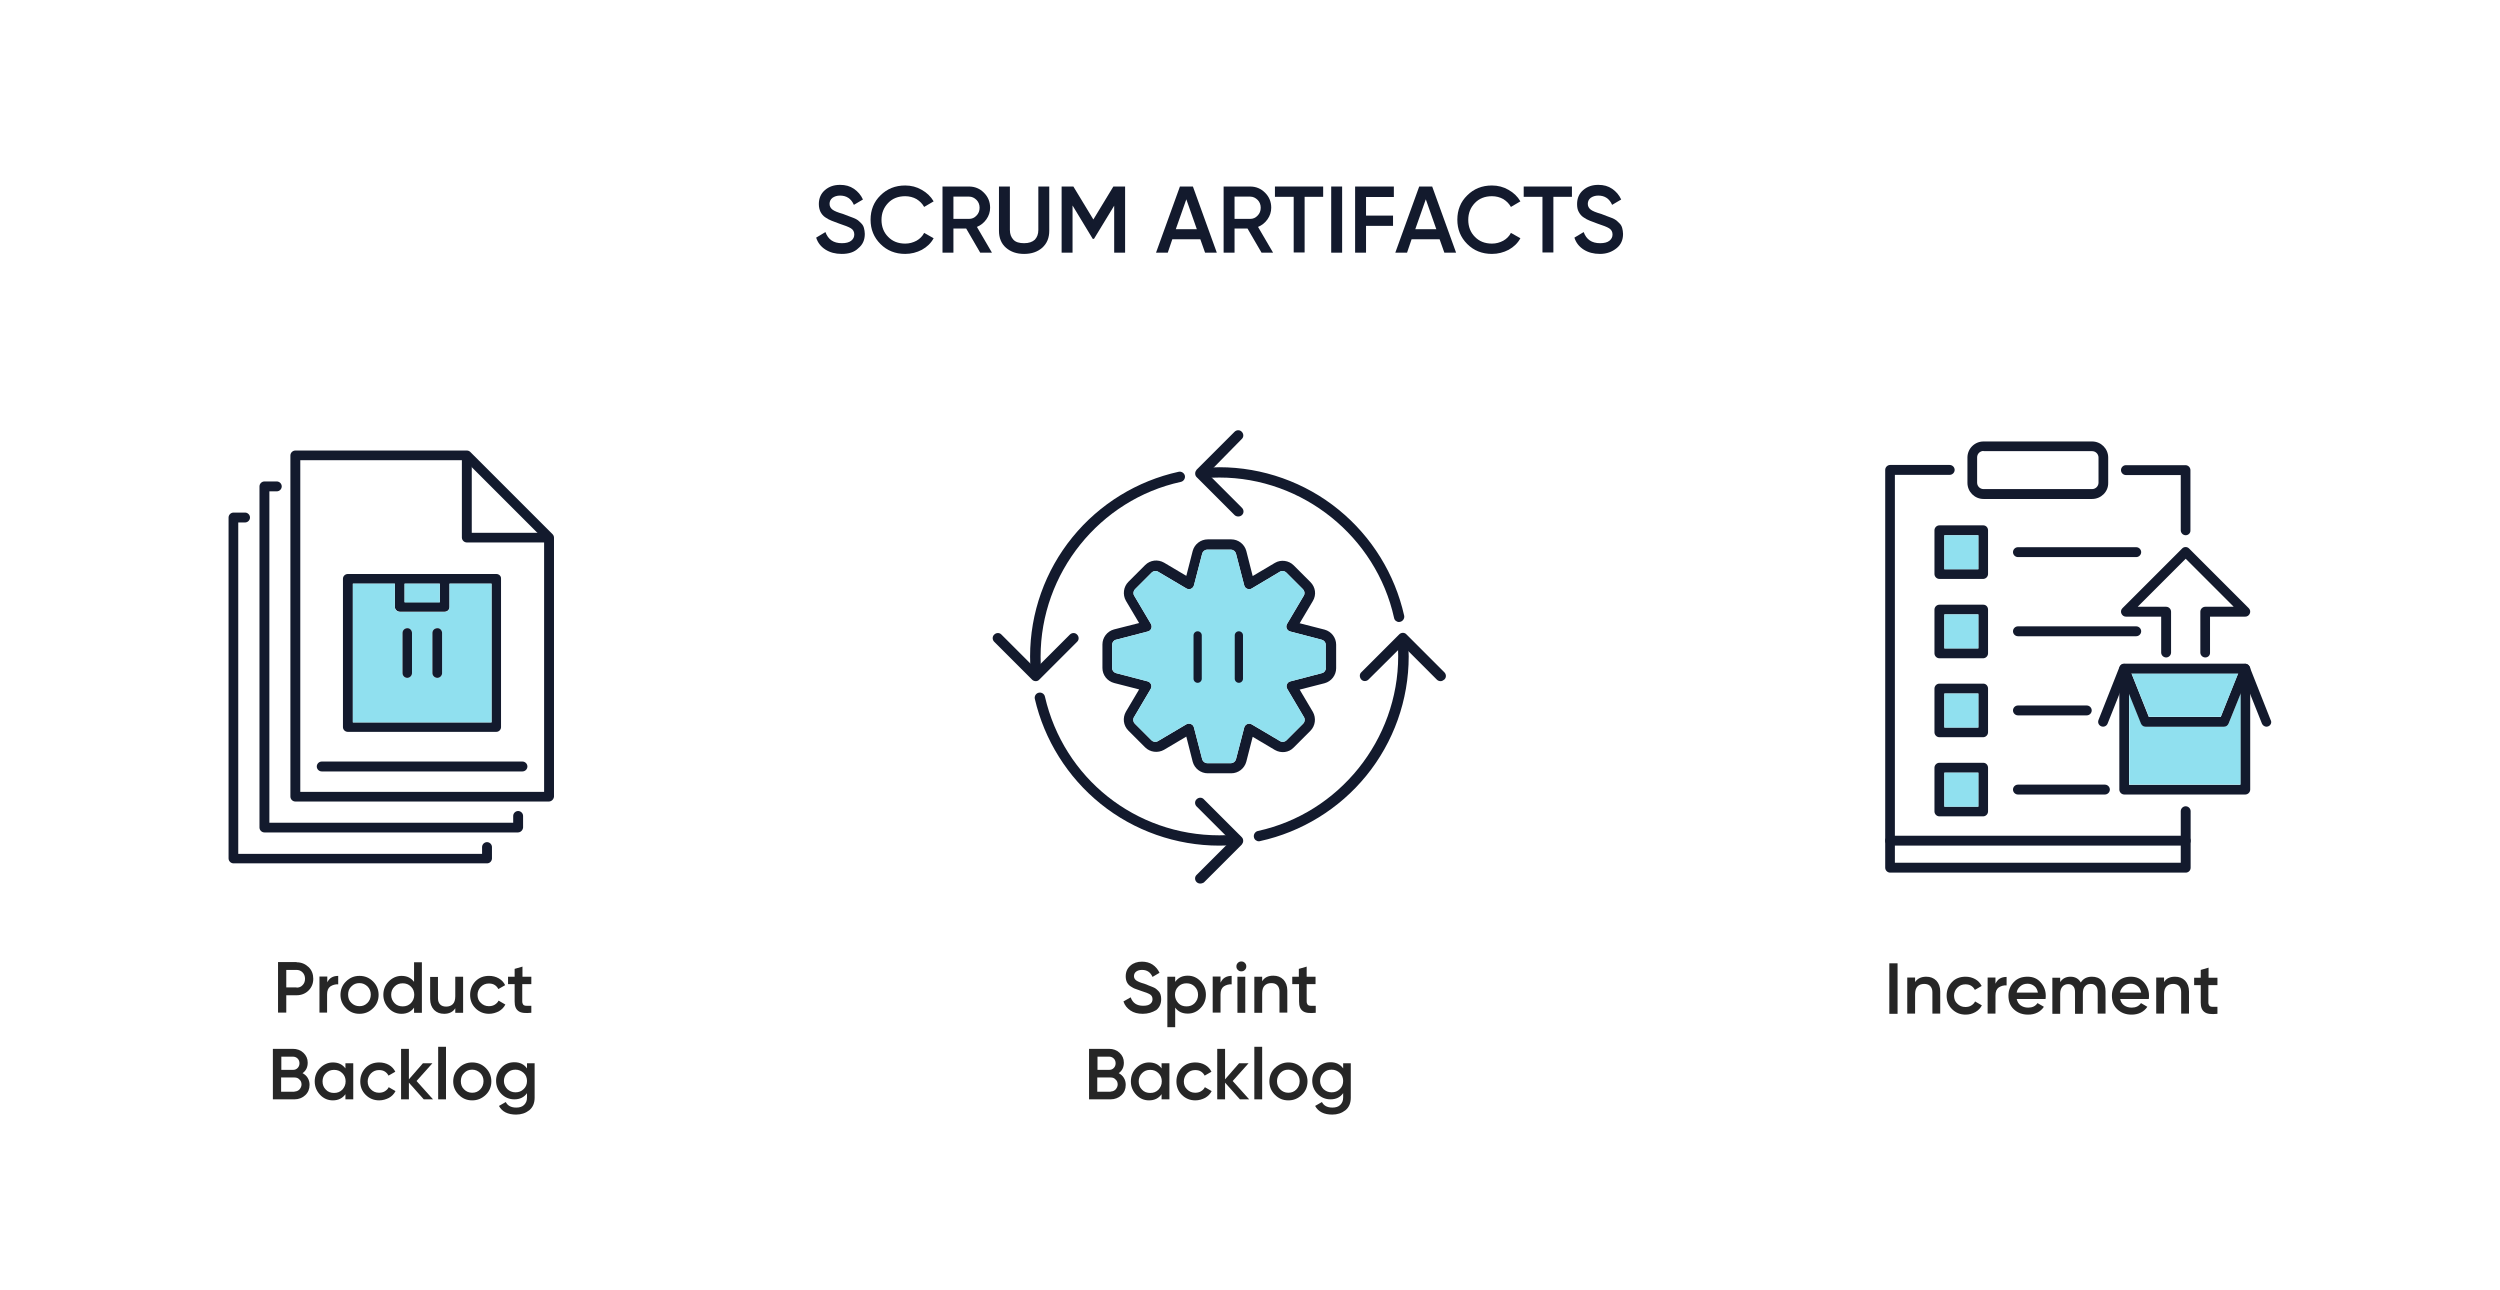<svg xmlns="http://www.w3.org/2000/svg" xmlns:xlink="http://www.w3.org/1999/xlink" version="1.1" id="Layer_1" x="0px" y="0px" viewBox="0 0 1213 626" style="enable-background:new 0 0 1213 626;" xml:space="preserve"> <style type="text/css"> .st0{fill:#131A2D;} .st1{fill:#90E0EF;} .st2{fill:#262626;} </style> <g> <g> <g> <g> <g> <g> <path class="st0" d="M266.3,388.9h-123c-1.3,0-2.4-1.1-2.4-2.4V221c0-1.3,1.1-2.4,2.4-2.4h83.2c0.6,0,1.2,0.2,1.7,0.7 l39.9,39.9c0.4,0.4,0.7,1,0.7,1.7v125.6C268.7,387.8,267.6,388.9,266.3,388.9z M145.7,384.2H264V261.8l-38.5-38.5h-79.8V384.2 z"></path> <path class="st0" d="M265.4,263.2h-38.9c-1.3,0-2.4-1.1-2.4-2.4v-38.9c0-1.3,1.1-2.4,2.4-2.4c1.3,0,2.4,1.1,2.4,2.4v36.6h36.6 c1.3,0,2.4,1.1,2.4,2.4C267.7,262.2,266.7,263.2,265.4,263.2z"></path> </g> </g> <g> <g> <path class="st0" d="M251.3,403.9h-123c-1.3,0-2.4-1.1-2.4-2.4V236c0-1.3,1.1-2.4,2.4-2.4h6c1.3,0,2.4,1.1,2.4,2.4 c0,1.3-1.1,2.4-2.4,2.4h-3.6v160.8H249v-3.3c0-1.3,1.1-2.4,2.4-2.4c1.3,0,2.4,1.1,2.4,2.4v5.6 C253.7,402.8,252.6,403.9,251.3,403.9z"></path> </g> </g> <g> <g> <path class="st0" d="M236.3,418.9h-123c-1.3,0-2.4-1.1-2.4-2.4V251.1c0-1.3,1.1-2.4,2.4-2.4h5.6c1.3,0,2.4,1.1,2.4,2.4 c0,1.3-1.1,2.4-2.4,2.4h-3.3v160.8h118.3v-3.3c0-1.3,1.1-2.4,2.4-2.4c1.3,0,2.4,1.1,2.4,2.4v5.6 C238.6,417.9,237.6,418.9,236.3,418.9z"></path> </g> </g> </g> <path class="st0" d="M253.5,374.3h-97.4c-1.3,0-2.4-1.1-2.4-2.4s1.1-2.4,2.4-2.4h97.4c1.3,0,2.4,1.1,2.4,2.4 S254.8,374.3,253.5,374.3z"></path> </g> <g> <path class="st0" d="M218.1,280.8v13.7c0,1.3-1.1,2.3-2.3,2.3h-21.8c-1.3,0-2.4-1.1-2.4-2.3v-13.7c0-1.3,1.1-2.3,2.4-2.3 c1.3,0,2.3,1,2.3,2.3v11.4h17.1v-11.4c0-1.3,1.1-2.3,2.3-2.3C217,278.5,218.1,279.5,218.1,280.8z"></path> <path class="st0" d="M240.8,278.5h-72c-1.3,0-2.4,1-2.4,2.3v72c0,1.3,1.1,2.3,2.4,2.3h72c1.3,0,2.3-1.1,2.3-2.3v-72 C243.2,279.5,242.1,278.5,240.8,278.5z M238.5,350.5h-67.3v-67.3h67.3V350.5z"></path> <rect x="196.3" y="283.2" class="st1" width="17.1" height="9.1"></rect> <path class="st1" d="M218.1,283.2v11.4c0,1.3-1.1,2.3-2.3,2.3h-21.8c-1.3,0-2.4-1.1-2.4-2.3v-11.4h-20.4v67.3h67.3v-67.3H218.1z M199.9,326.6c0,1.3-1.1,2.3-2.3,2.3c-1.3,0-2.3-1.1-2.3-2.3v-19.5c0-1.3,1.1-2.3,2.3-2.3c1.3,0,2.3,1.1,2.3,2.3V326.6z M214.5,326.6c0,1.3-1.1,2.3-2.3,2.3c-1.3,0-2.4-1.1-2.4-2.3v-19.5c0-1.3,1.1-2.3,2.4-2.3c1.3,0,2.3,1.1,2.3,2.3V326.6z"></path> </g> <g> <path class="st0" d="M199.9,307.1v19.5c0,1.3-1.1,2.3-2.3,2.3c-1.3,0-2.3-1.1-2.3-2.3v-19.5c0-1.3,1.1-2.3,2.3-2.3 C198.8,304.7,199.9,305.8,199.9,307.1z"></path> <path class="st0" d="M214.5,307.1v19.5c0,1.3-1.1,2.3-2.3,2.3c-1.3,0-2.4-1.1-2.4-2.3v-19.5c0-1.3,1.1-2.3,2.4-2.3 C213.4,304.7,214.5,305.8,214.5,307.1z"></path> </g> </g> <g> <g> <path class="st0" d="M502.7,329.6c-1.3,0-2.4-1-2.5-2.3c-0.3-2.9-0.4-5.9-0.4-8.8c0-21.1,7.3-41.6,20.6-57.9 c13.1-16.1,31.4-27.3,51.5-31.7c1.3-0.3,2.7,0.6,3,1.9c0.3,1.3-0.6,2.7-1.9,3c-39.5,8.6-68.1,44.3-68.1,84.8 c0,2.8,0.1,5.6,0.4,8.3c0.1,1.4-0.9,2.6-2.3,2.7C502.9,329.6,502.8,329.6,502.7,329.6z"></path> <path class="st0" d="M591.6,410.3c-20.9,0-41.4-7.2-57.6-20.3c-16-12.9-27.3-31-31.9-50.9c-0.3-1.3,0.5-2.7,1.9-3 c1.3-0.3,2.7,0.5,3,1.9c9.1,39.6,43.9,67.3,84.6,67.3c2.7,0,5.4-0.1,8-0.4c1.4-0.1,2.6,0.9,2.7,2.3c0.1,1.4-0.9,2.6-2.3,2.7 C597.3,410.2,594.4,410.3,591.6,410.3z"></path> <path class="st0" d="M610.8,408.2c-1.1,0-2.2-0.8-2.4-2c-0.3-1.3,0.6-2.7,1.9-3c39.5-8.6,68.1-44.3,68.1-84.8 c0-2.6-0.1-5.2-0.3-7.7c-0.1-1.4,0.9-2.6,2.3-2.7c1.4-0.1,2.6,0.9,2.7,2.3c0.2,2.7,0.4,5.5,0.4,8.2c0,21.1-7.3,41.6-20.6,57.9 c-13.1,16.1-31.4,27.3-51.5,31.7C611.1,408.2,610.9,408.2,610.8,408.2z"></path> <path class="st0" d="M678.8,301.8c-1.1,0-2.2-0.8-2.4-2c-8.7-39.4-44.3-68.1-84.8-68.1c-2.6,0-5.3,0.1-7.9,0.4 c-1.4,0.1-2.6-0.9-2.7-2.3c-0.1-1.4,0.9-2.6,2.3-2.7c2.8-0.2,5.6-0.4,8.3-0.4c21,0,41.6,7.3,57.9,20.6 c16.1,13.1,27.3,31.3,31.8,51.4c0.3,1.3-0.6,2.7-1.9,3C679.2,301.7,679,301.8,678.8,301.8z"></path> <g> <path class="st0" d="M600.8,250.6c-0.6,0-1.3-0.2-1.8-0.7l-18.4-18.4c-0.5-0.5-0.7-1.1-0.7-1.8s0.3-1.3,0.7-1.8l18.4-18.4 c1-1,2.6-1,3.5,0c1,1,1,2.6,0,3.5L586,229.8l16.6,16.6c1,1,1,2.6,0,3.5C602.1,250.4,601.4,250.6,600.8,250.6z"></path> <path class="st0" d="M582.4,428.7c-0.6,0-1.3-0.2-1.8-0.7c-1-1-1-2.6,0-3.5l16.6-16.6l-16.6-16.6c-1-1-1-2.6,0-3.5 c1-1,2.6-1,3.5,0l18.4,18.4c0.5,0.5,0.7,1.1,0.7,1.8s-0.3,1.3-0.7,1.8l-18.4,18.4C583.7,428.4,583.1,428.7,582.4,428.7z"></path> </g> <g> <path class="st0" d="M502.6,330.5c-0.6,0-1.3-0.2-1.8-0.7l-18.4-18.4c-1-1-1-2.6,0-3.5c1-1,2.6-1,3.5,0l16.6,16.6l16.6-16.6 c1-1,2.6-1,3.5,0c1,1,1,2.6,0,3.5l-18.4,18.4C503.9,330.2,503.2,330.5,502.6,330.5z"></path> <path class="st0" d="M699,330.5c-0.6,0-1.3-0.2-1.8-0.7l-16.6-16.6L664,329.7c-1,1-2.6,1-3.5,0s-1-2.6,0-3.5l18.4-18.4 c1-1,2.6-1,3.5,0l18.4,18.4c1,1,1,2.6,0,3.5C700.2,330.2,699.6,330.5,699,330.5z"></path> </g> </g> <path class="st0" d="M642.7,305.5C642.7,305.5,642.7,305.5,642.7,305.5l-12.1-3.1l6.4-10.8c1.8-3,1.3-6.7-1.2-9.2l-8.1-8.1 c-2.4-2.4-6.2-2.9-9.1-1.2l-10.8,6.4l-3.1-12.2c-0.9-3.3-3.9-5.6-7.3-5.6h-11.4c-3.4,0-6.4,2.3-7.3,5.6l-3.1,12.1l-10.8-6.4 c-3-1.7-6.7-1.3-9.2,1.2l-8.1,8.1c-2.4,2.4-2.9,6.2-1.2,9.2l6.4,10.8l-12.2,3.1c-3.3,0.9-5.6,3.9-5.6,7.3v11.4 c0,3.4,2.3,6.4,5.7,7.3l12.1,3.1l-6.4,10.8c-1.7,3-1.3,6.7,1.2,9.2l8.1,8.1c2.4,2.4,6.2,2.9,9.2,1.2l10.8-6.4l3.1,12.2 c0.9,3.3,3.9,5.6,7.3,5.6h11.4c3.4,0,6.4-2.3,7.3-5.6l3.1-12.1l10.8,6.4c3,1.7,6.7,1.3,9.1-1.2l8.1-8.1c2.4-2.4,2.9-6.2,1.2-9.2 l-6.4-10.8l12.1-3.1c3.3-0.9,5.6-3.9,5.6-7.3v-11.4C648.3,309.4,646,306.4,642.7,305.5z M643.3,324.2c0,1.1-0.8,2.2-1.9,2.4 l-15.3,4c-0.8,0.2-1.4,0.7-1.7,1.5c-0.3,0.7-0.2,1.5,0.2,2.2l8.1,13.7c0.6,1,0.4,2.3-0.4,3.1l-8.1,8.1c-0.8,0.8-2.1,1-3.1,0.4 l-13.7-8.1c-0.7-0.4-1.5-0.5-2.2-0.2c-0.7,0.3-1.3,0.9-1.5,1.7l-4,15.4c-0.3,1.1-1.3,1.9-2.5,1.9h-11.4c-1.2,0-2.2-0.8-2.5-1.9 l-4-15.4c-0.2-0.8-0.7-1.4-1.5-1.7c-0.3-0.1-0.6-0.2-1-0.2c-0.4,0-0.9,0.1-1.3,0.4l-13.7,8.1c-1,0.6-2.3,0.4-3.1-0.4l-8.1-8.1 c-0.8-0.8-1-2.1-0.4-3.1l8.1-13.7c0.4-0.7,0.5-1.5,0.2-2.2c-0.3-0.7-0.9-1.3-1.7-1.5l-15.3-4c-1.1-0.3-1.9-1.3-1.9-2.4v-11.4 c0-1.1,0.8-2.2,1.9-2.4l15.4-4c0.8-0.2,1.4-0.7,1.7-1.5c0.3-0.7,0.2-1.5-0.2-2.2l-8.1-13.7c-0.6-1-0.4-2.3,0.4-3.1l8.1-8.1 c0.8-0.8,2.1-1,3.1-0.4l13.7,8.1c0.7,0.4,1.5,0.5,2.2,0.2c0.7-0.3,1.3-0.9,1.5-1.7l4-15.4c0.3-1.1,1.3-1.9,2.5-1.9h11.4 c1.2,0,2.2,0.8,2.5,1.9l4,15.4c0.2,0.8,0.7,1.4,1.5,1.7c0.7,0.3,1.6,0.2,2.2-0.2l13.6-8.1c1-0.6,2.3-0.4,3.1,0.4l8.1,8.1 c0.8,0.8,1,2.1,0.4,3.1l-8.1,13.7c-0.4,0.7-0.5,1.5-0.2,2.2c0.3,0.7,0.9,1.3,1.7,1.5l15.3,4c1.1,0.3,1.9,1.3,1.9,2.4V324.2z"></path> <path class="st1" d="M643.3,312.8v11.4c0,1.1-0.8,2.2-1.9,2.4l-15.3,4c-0.8,0.2-1.4,0.7-1.7,1.5c-0.3,0.7-0.2,1.5,0.2,2.2 l8.1,13.7c0.6,1,0.4,2.3-0.4,3.1l-8.1,8.1c-0.8,0.8-2.1,1-3.1,0.4l-13.7-8.1c-0.7-0.4-1.5-0.5-2.2-0.2c-0.7,0.3-1.3,0.9-1.5,1.7 l-4,15.4c-0.3,1.1-1.3,1.9-2.5,1.9h-11.4c-1.2,0-2.2-0.8-2.5-1.9l-4-15.4c-0.2-0.8-0.7-1.4-1.5-1.7c-0.3-0.1-0.6-0.2-1-0.2 c-0.4,0-0.9,0.1-1.3,0.4l-13.7,8.1c-1,0.6-2.3,0.4-3.1-0.4l-8.1-8.1c-0.8-0.8-1-2.1-0.4-3.1l8.1-13.7c0.4-0.7,0.5-1.5,0.2-2.2 c-0.3-0.7-0.9-1.3-1.7-1.5l-15.3-4c-1.1-0.3-1.9-1.3-1.9-2.4v-11.4c0-1.1,0.8-2.2,1.9-2.4l15.4-4c0.8-0.2,1.4-0.7,1.7-1.5 c0.3-0.7,0.2-1.5-0.2-2.2l-8.1-13.7c-0.6-1-0.4-2.3,0.4-3.1l8.1-8.1c0.8-0.8,2.1-1,3.1-0.4l13.7,8.1c0.7,0.4,1.5,0.5,2.2,0.2 c0.7-0.3,1.3-0.9,1.5-1.7l4-15.4c0.3-1.1,1.3-1.9,2.5-1.9h11.4c1.2,0,2.2,0.8,2.5,1.9l4,15.4c0.2,0.8,0.7,1.4,1.5,1.7 c0.7,0.3,1.6,0.2,2.2-0.2l13.6-8.1c1-0.6,2.3-0.4,3.1,0.4l8.1,8.1c0.8,0.8,1,2.1,0.4,3.1l-8.1,13.7c-0.4,0.7-0.5,1.5-0.2,2.2 c0.3,0.7,0.9,1.3,1.7,1.5l15.3,4C642.5,310.7,643.3,311.7,643.3,312.8z"></path> </g> <path class="st0" d="M581.1,331.3L581.1,331.3c-1.1,0-2-0.9-2-2v-21c0-1.1,0.9-2,2-2l0,0c1.1,0,2,0.9,2,2v21 C583.1,330.4,582.2,331.3,581.1,331.3z"></path> <path class="st0" d="M601.1,331.3L601.1,331.3c-1.1,0-2-0.9-2-2v-21c0-1.1,0.9-2,2-2l0,0c1.1,0,2,0.9,2,2v21 C603.1,330.4,602.2,331.3,601.1,331.3z"></path> <g> <g> <path class="st0" d="M1060.5,410.3H917.1c-1.3,0-2.4-1.1-2.4-2.4c0-1.3,1.1-2.4,2.4-2.4h143.4c1.3,0,2.4,1.1,2.4,2.4 C1062.9,409.3,1061.8,410.3,1060.5,410.3z"></path> <g> <g> <path class="st0" d="M1060.5,423.4H917.1c-1.3,0-2.4-1.1-2.4-2.4v-193c0-1.3,1.1-2.4,2.4-2.4H946c1.3,0,2.4,1.1,2.4,2.4 s-1.1,2.4-2.4,2.4h-26.6v188.2h138.7v-25c0-1.3,1.1-2.4,2.4-2.4c1.3,0,2.4,1.1,2.4,2.4v27.4 C1062.9,422.4,1061.8,423.4,1060.5,423.4z"></path> <path class="st0" d="M1060.5,259.7c-1.3,0-2.4-1.1-2.4-2.4v-26.8h-26.6c-1.3,0-2.4-1.1-2.4-2.4s1.1-2.4,2.4-2.4h28.9 c1.3,0,2.4,1.1,2.4,2.4v29.2C1062.9,258.6,1061.8,259.7,1060.5,259.7z"></path> </g> </g> <path class="st0" d="M1015.1,242.1h-52.7c-4.3,0-7.8-3.5-7.8-7.8V222c0-4.3,3.5-7.8,7.8-7.8h52.7c4.3,0,7.8,3.5,7.8,7.8v12.3 C1023,238.6,1019.4,242.1,1015.1,242.1z M962.4,218.8c-1.7,0-3.1,1.4-3.1,3.1v12.3c0,1.7,1.4,3.1,3.1,3.1h52.7 c1.7,0,3.1-1.4,3.1-3.1V222c0-1.7-1.4-3.1-3.1-3.1H962.4z"></path> <g> <g> <path class="st0" d="M962.3,254.9H941c-1.3,0-2.4,1.1-2.4,2.4v21.2c0,1.3,1.1,2.4,2.4,2.4h21.2c1.3,0,2.4-1.1,2.4-2.4v-21.2 C964.6,256,963.6,254.9,962.3,254.9z M959.9,276.2h-16.5v-16.5h16.5V276.2z"></path> <rect x="943.4" y="259.7" class="st1" width="16.5" height="16.5"></rect> <path class="st0" d="M1036.5,270.3h-57.4c-1.3,0-2.4-1.1-2.4-2.4s1.1-2.4,2.4-2.4h57.4c1.3,0,2.4,1.1,2.4,2.4 S1037.8,270.3,1036.5,270.3z"></path> </g> <g> <path class="st0" d="M962.3,293.4H941c-1.3,0-2.4,1.1-2.4,2.4v21.2c0,1.3,1.1,2.4,2.4,2.4h21.2c1.3,0,2.4-1.1,2.4-2.4v-21.2 C964.6,294.4,963.6,293.4,962.3,293.4z M959.9,314.6h-16.5v-16.5h16.5V314.6z"></path> <rect x="943.4" y="298.1" class="st1" width="16.5" height="16.5"></rect> <path class="st0" d="M1036.5,308.7h-57.4c-1.3,0-2.4-1.1-2.4-2.4s1.1-2.4,2.4-2.4h57.4c1.3,0,2.4,1.1,2.4,2.4 S1037.8,308.7,1036.5,308.7z"></path> </g> <g> <path class="st0" d="M962.3,331.7H941c-1.3,0-2.4,1.1-2.4,2.4v21.2c0,1.3,1.1,2.4,2.4,2.4h21.2c1.3,0,2.4-1.1,2.4-2.4v-21.2 C964.6,332.8,963.6,331.7,962.3,331.7z M959.9,353h-16.5v-16.5h16.5V353z"></path> <rect x="943.4" y="336.5" class="st1" width="16.5" height="16.5"></rect> <path class="st0" d="M1012.5,347.1h-33.4c-1.3,0-2.4-1.1-2.4-2.4s1.1-2.4,2.4-2.4h33.4c1.3,0,2.4,1.1,2.4,2.4 S1013.8,347.1,1012.5,347.1z"></path> </g> <g> <path class="st0" d="M962.3,370.1H941c-1.3,0-2.4,1.1-2.4,2.4v21.2c0,1.3,1.1,2.4,2.4,2.4h21.2c1.3,0,2.4-1.1,2.4-2.4v-21.2 C964.6,371.2,963.6,370.1,962.3,370.1z M959.9,391.4h-16.5v-16.5h16.5V391.4z"></path> <rect x="943.4" y="374.9" class="st1" width="16.5" height="16.5"></rect> <path class="st0" d="M1021.3,385.5h-42.2c-1.3,0-2.4-1.1-2.4-2.4s1.1-2.4,2.4-2.4h42.2c1.3,0,2.4,1.1,2.4,2.4 S1022.6,385.5,1021.3,385.5z"></path> </g> </g> </g> <g> <g> <path class="st0" d="M1070,319c-1.3,0-2.4-1.1-2.4-2.4v-19.8c0-1.3,1.1-2.4,2.4-2.4h13.8l-23.3-23.3l-23.3,23.3h13.8 c1.3,0,2.4,1.1,2.4,2.4v19.8c0,1.3-1.1,2.4-2.4,2.4c-1.3,0-2.4-1.1-2.4-2.4v-17.4h-17.1c-1,0-1.8-0.6-2.2-1.5 c-0.4-0.9-0.2-1.9,0.5-2.6l29-29c0.9-0.9,2.4-0.9,3.3,0l29,29c0.7,0.7,0.9,1.7,0.5,2.6c-0.4,0.9-1.2,1.5-2.2,1.5h-17.1v17.4 C1072.4,318,1071.3,319,1070,319z"></path> <g> <path class="st0" d="M1091.8,325.2v57.9c0,1.3-1.1,2.4-2.4,2.4h-58.7c-1.3,0-2.4-1.1-2.4-2.4v-57.9c0-0.2,0-0.3,0-0.5v0 c0.2-1.1,1.2-1.9,2.3-1.9c1.3,0,2.4,1.1,2.4,2.4v55.6h54v-55.6c0-1.3,1.1-2.4,2.4-2.4c1.2,0,2.1,0.8,2.3,1.9 C1091.8,324.9,1091.8,325,1091.8,325.2z"></path> <path class="st1" d="M1087.1,336.6v44.1h-54v-44.1l5.8,14.4c0.4,0.9,1.2,1.5,2.2,1.5h38.1c1,0,1.8-0.6,2.2-1.5L1087.1,336.6z"></path> <path class="st0" d="M1091.8,324.8c0,0.2-0.1,0.3-0.1,0.5l-2.2,5.5l-2.4,5.9l-5.8,14.4c-0.4,0.9-1.2,1.5-2.2,1.5h-38.1 c-1,0-1.8-0.6-2.2-1.5l-5.8-14.4l-2.4-5.9l-2.2-5.4c-0.1-0.2-0.1-0.4-0.1-0.6v0c-0.1-1,0.4-2.1,1.5-2.5 c1.2-0.5,2.6,0.1,3.1,1.3l1.3,3.2l8.4,21.1h34.9l8.4-21.1l1.3-3.2c0.5-1.2,1.9-1.8,3.1-1.3c0.6,0.2,1,0.7,1.3,1.2 C1091.8,323.8,1091.9,324.3,1091.8,324.8z"></path> <polygon class="st1" points="1086,326.7 1077.5,347.8 1042.7,347.8 1034.2,326.7 "></polygon> <path class="st0" d="M1100.6,352.4c-0.3,0.1-0.6,0.2-0.9,0.2c-0.9,0-1.8-0.6-2.2-1.5l-5.7-14.3l-2.4-6l-1.6-4h-55.5l-1.6,4 l-2.4,6l-5.7,14.3c-0.5,1.2-1.8,1.8-3.1,1.3c-1.2-0.5-1.8-1.8-1.3-3.1l10.2-25.8c0.4-0.9,1.2-1.5,2.2-1.5h58.7 c0.6,0,1.2,0.3,1.6,0.7c0,0,0,0,0,0c0.2,0.2,0.4,0.4,0.5,0.7c0,0,0,0.1,0.1,0.1l10.2,25.8 C1102.4,350.5,1101.8,351.9,1100.6,352.4z"></path> </g> </g> </g> </g> <g id="XMLID_00000054264592567489954960000016885665430312419762_"> <g> <path class="st2" d="M554.5,491.9c-2.4,0-4.4-0.5-6-1.6c-1.6-1.1-2.8-2.5-3.4-4.4l3.5-2c1,2.8,3,4.1,6.1,4.1 c1.5,0,2.7-0.3,3.4-0.9c0.8-0.6,1.1-1.4,1.1-2.3c0-1-0.4-1.8-1.2-2.3c-0.8-0.5-2.3-1.1-4.3-1.7c-1.1-0.4-2.1-0.8-2.8-1 s-1.5-0.7-2.3-1.2c-0.8-0.5-1.4-1.2-1.8-2c-0.4-0.8-0.6-1.8-0.6-2.9c0-2.2,0.8-3.9,2.3-5.2c1.5-1.3,3.4-1.9,5.6-1.9 c2,0,3.7,0.5,5.1,1.4c1.5,1,2.6,2.3,3.4,4l-3.4,2c-1-2.3-2.7-3.4-5.1-3.4c-1.2,0-2.1,0.3-2.8,0.8c-0.7,0.5-1.1,1.3-1.1,2.2 c0,0.9,0.4,1.6,1.1,2.1c0.7,0.5,2,1.1,3.9,1.6c0.9,0.3,1.6,0.6,2,0.8c0.4,0.2,1,0.4,1.8,0.7c0.8,0.3,1.4,0.6,1.8,0.9 s0.8,0.7,1.3,1.2c0.5,0.5,0.8,1.1,1,1.7c0.2,0.6,0.3,1.4,0.3,2.2c0,2.2-0.8,4-2.4,5.3C559.1,491.2,557,491.9,554.5,491.9z"></path> <path class="st2" d="M576.3,473.4c2.4,0,4.5,0.9,6.2,2.7c1.7,1.8,2.6,4,2.6,6.5c0,2.6-0.9,4.8-2.6,6.5c-1.7,1.8-3.8,2.7-6.2,2.7 c-2.7,0-4.7-1-6.1-2.9v9.5h-3.8v-24.5h3.8v2.5C571.6,474.4,573.6,473.4,576.3,473.4z M571.7,486.7c1,1.1,2.4,1.6,4,1.6 c1.6,0,2.9-0.5,4-1.6c1-1.1,1.6-2.4,1.6-4s-0.5-2.9-1.6-4c-1.1-1.1-2.4-1.6-4-1.6c-1.6,0-2.9,0.5-4,1.6c-1.1,1.1-1.6,2.4-1.6,4 S570.7,485.6,571.7,486.7z"></path> <path class="st2" d="M592.2,476.8c1-2.2,2.8-3.3,5.4-3.3v4.1c-1.4-0.1-2.7,0.3-3.8,1c-1.1,0.8-1.6,2.1-1.6,3.9v8.8h-3.8v-17.5 h3.8V476.8z"></path> <path class="st2" d="M604,470.6c-0.5,0.5-1,0.7-1.7,0.7c-0.7,0-1.2-0.2-1.7-0.7c-0.5-0.5-0.7-1-0.7-1.7s0.2-1.2,0.7-1.7 s1-0.7,1.7-0.7c0.7,0,1.2,0.2,1.7,0.7c0.5,0.5,0.7,1,0.7,1.7S604.5,470.1,604,470.6z M600.4,491.4v-17.5h3.8v17.5H600.4z"></path> <path class="st2" d="M617.8,473.4c2,0,3.6,0.6,4.9,1.9c1.2,1.3,1.9,3,1.9,5.3v10.7h-3.8V481c0-1.3-0.4-2.3-1.1-3 c-0.7-0.7-1.7-1-2.9-1c-1.3,0-2.4,0.4-3.2,1.2c-0.8,0.8-1.2,2.1-1.2,3.8v9.4h-3.8v-17.5h3.8v2.2 C613.5,474.3,615.3,473.4,617.8,473.4z"></path> <path class="st2" d="M638.3,477.5H634v8.4c0,0.7,0.2,1.2,0.5,1.6c0.3,0.3,0.8,0.5,1.5,0.5c0.6,0,1.4,0,2.4,0v3.4 c-2.9,0.3-5,0.1-6.2-0.8c-1.3-0.9-1.9-2.4-1.9-4.7v-8.4H627v-3.6h3.2v-3.8l3.8-1.1v4.9h4.3V477.5z"></path> <path class="st2" d="M542.8,520.7c1.1,0.6,1.9,1.3,2.5,2.3c0.6,1,0.9,2.1,0.9,3.4c0,2-0.7,3.7-2.1,5c-1.4,1.3-3.2,2-5.2,2h-10.5 v-24.5h9.7c2,0,3.7,0.6,5.1,1.9c1.4,1.3,2.1,2.9,2.1,4.8C545.3,517.8,544.5,519.5,542.8,520.7z M538.2,512.7h-5.7v6.4h5.7 c0.9,0,1.6-0.3,2.2-0.9c0.6-0.6,0.9-1.4,0.9-2.3s-0.3-1.7-0.9-2.3C539.8,513,539,512.7,538.2,512.7z M538.9,529.6 c0.9,0,1.7-0.3,2.4-1c0.6-0.7,1-1.5,1-2.4c0-1-0.3-1.8-1-2.4c-0.6-0.7-1.4-1-2.4-1h-6.5v6.9H538.9z"></path> <path class="st2" d="M563.6,515.9h3.8v17.5h-3.8v-2.5c-1.4,2-3.5,3-6.1,3c-2.4,0-4.5-0.9-6.2-2.7s-2.6-4-2.6-6.5 c0-2.6,0.9-4.8,2.6-6.5s3.8-2.7,6.2-2.7c2.7,0,4.7,1,6.1,2.9V515.9z M554.1,528.7c1,1.1,2.4,1.6,4,1.6c1.6,0,2.9-0.5,4-1.6 c1-1.1,1.6-2.4,1.6-4s-0.5-2.9-1.6-4c-1.1-1.1-2.4-1.6-4-1.6c-1.6,0-2.9,0.5-4,1.6c-1.1,1.1-1.6,2.4-1.6,4S553,527.6,554.1,528.7 z"></path> <path class="st2" d="M580,533.9c-2.6,0-4.8-0.9-6.6-2.7c-1.8-1.8-2.6-4-2.6-6.5c0-2.6,0.9-4.8,2.6-6.6c1.8-1.8,4-2.6,6.6-2.6 c1.7,0,3.3,0.4,4.7,1.2c1.4,0.8,2.4,1.9,3.1,3.3l-3.3,1.9c-0.4-0.8-1-1.5-1.8-2c-0.8-0.5-1.7-0.7-2.8-0.7c-1.5,0-2.8,0.5-3.9,1.6 c-1,1-1.6,2.4-1.6,3.9c0,1.6,0.5,2.9,1.6,3.9c1,1,2.3,1.6,3.9,1.6c1,0,2-0.2,2.8-0.7c0.8-0.5,1.5-1.1,1.9-2l3.3,1.9 c-0.7,1.4-1.8,2.5-3.2,3.3C583.3,533.4,581.7,533.9,580,533.9z"></path> <path class="st2" d="M606.1,533.4h-4.5l-7.2-8.1v8.1h-3.8v-24.5h3.8v14.8l6.8-7.8h4.6l-7.7,8.6L606.1,533.4z"></path> <path class="st2" d="M608.6,533.4v-25.5h3.8v25.5H608.6z"></path> <path class="st2" d="M625.1,533.9c-2.6,0-4.7-0.9-6.5-2.7c-1.8-1.8-2.7-4-2.7-6.5s0.9-4.8,2.7-6.5s4-2.7,6.5-2.7 c2.6,0,4.8,0.9,6.6,2.7c1.8,1.8,2.7,4,2.7,6.5s-0.9,4.8-2.7,6.5C629.8,533,627.7,533.9,625.1,533.9z M621.2,528.6 c1,1,2.3,1.6,3.9,1.6s2.8-0.5,3.9-1.6c1-1,1.6-2.4,1.6-4s-0.5-2.9-1.6-4c-1.1-1-2.3-1.6-3.9-1.6s-2.8,0.5-3.9,1.6s-1.6,2.4-1.6,4 S620.1,527.6,621.2,528.6z"></path> <path class="st2" d="M651.7,515.9h3.7v16.7c0,2.7-0.9,4.7-2.6,6.1c-1.8,1.4-3.9,2.1-6.4,2.1c-4,0-6.8-1.4-8.3-4.2l3.3-1.9 c0.9,1.8,2.6,2.7,5.1,2.7c1.6,0,2.9-0.4,3.8-1.3c0.9-0.9,1.4-2,1.4-3.6v-2.1c-1.4,2-3.5,3-6.1,3c-2.5,0-4.6-0.9-6.3-2.6 s-2.6-3.9-2.6-6.4s0.9-4.6,2.6-6.4s3.8-2.6,6.3-2.6c2.6,0,4.7,1,6.1,3V515.9z M642.1,528.4c1.1,1,2.4,1.6,4,1.6 c1.6,0,2.9-0.5,4-1.6c1.1-1,1.6-2.4,1.6-3.9s-0.5-2.9-1.6-3.9c-1.1-1-2.4-1.6-4-1.6c-1.6,0-2.9,0.5-4,1.6s-1.6,2.4-1.6,3.9 S641.1,527.3,642.1,528.4z"></path> </g> </g> <g id="XMLID_00000157291309510391048720000012346364643706348969_"> <g> <path class="st2" d="M143.9,466.9c2.3,0,4.2,0.8,5.8,2.3s2.3,3.5,2.3,5.7c0,2.3-0.8,4.2-2.3,5.7s-3.5,2.3-5.8,2.3h-5v8.4h-4 v-24.5H143.9z M143.9,479.2c1.2,0,2.2-0.4,2.9-1.2c0.8-0.8,1.2-1.8,1.2-3.1c0-1.2-0.4-2.3-1.2-3.1c-0.8-0.8-1.8-1.2-2.9-1.2h-5 v8.5H143.9z"></path> <path class="st2" d="M158.7,476.8c1-2.2,2.8-3.3,5.4-3.3v4.1c-1.4-0.1-2.7,0.3-3.8,1c-1.1,0.8-1.6,2.1-1.6,3.9v8.8H155v-17.5h3.8 V476.8z"></path> <path class="st2" d="M174.4,491.9c-2.6,0-4.7-0.9-6.5-2.7c-1.8-1.8-2.7-4-2.7-6.5s0.9-4.8,2.7-6.5c1.8-1.8,4-2.7,6.5-2.7 c2.6,0,4.8,0.9,6.6,2.7c1.8,1.8,2.7,4,2.7,6.5s-0.9,4.8-2.7,6.5C179.2,491,177,491.9,174.4,491.9z M170.5,486.6 c1,1,2.3,1.6,3.9,1.6s2.8-0.5,3.9-1.6c1-1,1.6-2.4,1.6-4s-0.5-2.9-1.6-4c-1.1-1-2.3-1.6-3.9-1.6s-2.8,0.5-3.9,1.6 c-1.1,1-1.6,2.4-1.6,4S169.4,485.6,170.5,486.6z"></path> <path class="st2" d="M200.9,466.9h3.8v24.5h-3.8v-2.5c-1.4,2-3.5,3-6.1,3c-2.4,0-4.5-0.9-6.2-2.7s-2.6-4-2.6-6.5 c0-2.6,0.9-4.8,2.6-6.5s3.8-2.7,6.2-2.7c2.7,0,4.7,1,6.1,2.9V466.9z M191.4,486.7c1,1.1,2.4,1.6,4,1.6c1.6,0,2.9-0.5,4-1.6 c1-1.1,1.6-2.4,1.6-4s-0.5-2.9-1.6-4c-1.1-1.1-2.4-1.6-4-1.6c-1.6,0-2.9,0.5-4,1.6c-1.1,1.1-1.6,2.4-1.6,4 S190.4,485.6,191.4,486.7z"></path> <path class="st2" d="M220.9,473.9h3.8v17.5h-3.8v-2.2c-1.1,1.8-3,2.7-5.4,2.7c-2,0-3.6-0.6-4.9-1.9c-1.2-1.3-1.9-3-1.9-5.3v-10.7 h3.8v10.4c0,1.3,0.4,2.3,1.1,3c0.7,0.7,1.7,1,2.9,1c1.3,0,2.4-0.4,3.2-1.2c0.8-0.8,1.2-2.1,1.2-3.8V473.9z"></path> <path class="st2" d="M237.3,491.9c-2.6,0-4.8-0.9-6.6-2.7c-1.8-1.8-2.6-4-2.6-6.5c0-2.6,0.9-4.8,2.6-6.6c1.8-1.8,4-2.6,6.6-2.6 c1.7,0,3.3,0.4,4.7,1.2c1.4,0.8,2.4,1.9,3.1,3.3l-3.3,1.9c-0.4-0.8-1-1.5-1.8-2c-0.8-0.5-1.7-0.7-2.8-0.7c-1.5,0-2.8,0.5-3.9,1.6 c-1,1-1.6,2.4-1.6,3.9c0,1.6,0.5,2.9,1.6,3.9c1,1,2.3,1.6,3.9,1.6c1,0,2-0.2,2.8-0.7c0.8-0.5,1.5-1.1,1.9-2l3.3,1.9 c-0.7,1.4-1.8,2.5-3.2,3.3C240.6,491.4,239,491.9,237.3,491.9z"></path> <path class="st2" d="M257.7,477.5h-4.3v8.4c0,0.7,0.2,1.2,0.5,1.6c0.3,0.3,0.8,0.5,1.5,0.5c0.6,0,1.4,0,2.4,0v3.4 c-2.9,0.3-5,0.1-6.2-0.8c-1.3-0.9-1.9-2.4-1.9-4.7v-8.4h-3.2v-3.6h3.2v-3.8l3.8-1.1v4.9h4.3V477.5z"></path> <path class="st2" d="M146.8,520.7c1.1,0.6,1.9,1.3,2.5,2.3c0.6,1,0.9,2.1,0.9,3.4c0,2-0.7,3.7-2.1,5c-1.4,1.3-3.2,2-5.2,2h-10.5 v-24.5h9.7c2,0,3.7,0.6,5.1,1.9c1.4,1.3,2.1,2.9,2.1,4.8C149.3,517.8,148.5,519.5,146.8,520.7z M142.2,512.7h-5.7v6.4h5.7 c0.9,0,1.6-0.3,2.2-0.9c0.6-0.6,0.9-1.4,0.9-2.3s-0.3-1.7-0.9-2.3C143.8,513,143,512.7,142.2,512.7z M142.9,529.6 c0.9,0,1.7-0.3,2.4-1c0.6-0.7,1-1.5,1-2.4c0-1-0.3-1.8-1-2.4c-0.6-0.7-1.4-1-2.4-1h-6.5v6.9H142.9z"></path> <path class="st2" d="M167.6,515.9h3.8v17.5h-3.8v-2.5c-1.4,2-3.5,3-6.1,3c-2.4,0-4.5-0.9-6.2-2.7s-2.6-4-2.6-6.5 c0-2.6,0.9-4.8,2.6-6.5s3.8-2.7,6.2-2.7c2.7,0,4.7,1,6.1,2.9V515.9z M158.1,528.7c1,1.1,2.4,1.6,4,1.6c1.6,0,2.9-0.5,4-1.6 c1-1.1,1.6-2.4,1.6-4s-0.5-2.9-1.6-4c-1.1-1.1-2.4-1.6-4-1.6c-1.6,0-2.9,0.5-4,1.6c-1.1,1.1-1.6,2.4-1.6,4S157,527.6,158.1,528.7 z"></path> <path class="st2" d="M184,533.9c-2.6,0-4.8-0.9-6.6-2.7c-1.8-1.8-2.6-4-2.6-6.5c0-2.6,0.9-4.8,2.6-6.6c1.8-1.8,4-2.6,6.6-2.6 c1.7,0,3.3,0.4,4.7,1.2c1.4,0.8,2.4,1.9,3.1,3.3l-3.3,1.9c-0.4-0.8-1-1.5-1.8-2c-0.8-0.5-1.7-0.7-2.8-0.7c-1.5,0-2.8,0.5-3.9,1.6 c-1,1-1.6,2.4-1.6,3.9c0,1.6,0.5,2.9,1.6,3.9c1,1,2.3,1.6,3.9,1.6c1,0,2-0.2,2.8-0.7c0.8-0.5,1.5-1.1,1.9-2l3.3,1.9 c-0.7,1.4-1.8,2.5-3.2,3.3C187.3,533.4,185.7,533.9,184,533.9z"></path> <path class="st2" d="M210.1,533.4h-4.5l-7.2-8.1v8.1h-3.8v-24.5h3.8v14.8l6.8-7.8h4.6l-7.7,8.6L210.1,533.4z"></path> <path class="st2" d="M212.6,533.4v-25.5h3.8v25.5H212.6z"></path> <path class="st2" d="M229.1,533.9c-2.6,0-4.7-0.9-6.5-2.7c-1.8-1.8-2.7-4-2.7-6.5s0.9-4.8,2.7-6.5c1.8-1.8,4-2.7,6.5-2.7 c2.6,0,4.8,0.9,6.6,2.7c1.8,1.8,2.7,4,2.7,6.5s-0.9,4.8-2.7,6.5C233.8,533,231.7,533.9,229.1,533.9z M225.2,528.6 c1,1,2.3,1.6,3.9,1.6s2.8-0.5,3.9-1.6c1-1,1.6-2.4,1.6-4s-0.5-2.9-1.6-4c-1.1-1-2.3-1.6-3.9-1.6s-2.8,0.5-3.9,1.6 c-1.1,1-1.6,2.4-1.6,4S224.1,527.6,225.2,528.6z"></path> <path class="st2" d="M255.7,515.9h3.7v16.7c0,2.7-0.9,4.7-2.6,6.1c-1.8,1.4-3.9,2.1-6.4,2.1c-4,0-6.8-1.4-8.3-4.2l3.3-1.9 c0.9,1.8,2.6,2.7,5.1,2.7c1.6,0,2.9-0.4,3.8-1.3c0.9-0.9,1.4-2,1.4-3.6v-2.1c-1.4,2-3.5,3-6.1,3c-2.5,0-4.6-0.9-6.3-2.6 s-2.6-3.9-2.6-6.4s0.9-4.6,2.6-6.4s3.8-2.6,6.3-2.6c2.6,0,4.7,1,6.1,3V515.9z M246.1,528.4c1.1,1,2.4,1.6,4,1.6 c1.6,0,2.9-0.5,4-1.6c1.1-1,1.6-2.4,1.6-3.9s-0.5-2.9-1.6-3.9c-1.1-1-2.4-1.6-4-1.6c-1.6,0-2.9,0.5-4,1.6c-1.1,1-1.6,2.4-1.6,3.9 S245.1,527.3,246.1,528.4z"></path> </g> </g> <g id="XMLID_00000127740124001693881310000008500028732649312146_"> <path class="st0" d="M408.4,123.2c-3.1,0-5.7-0.7-7.9-2.1s-3.7-3.3-4.5-5.8l4.5-2.7c1.3,3.6,3.9,5.4,8,5.4c2,0,3.5-0.4,4.5-1.2 c1-0.8,1.5-1.8,1.5-3c0-1.3-0.5-2.3-1.6-3c-1.1-0.7-3-1.4-5.7-2.3c-1.5-0.6-2.7-1-3.7-1.4c-1-0.4-2-0.9-3-1.6 c-1.1-0.7-1.8-1.6-2.4-2.7c-0.5-1.1-0.8-2.3-0.8-3.8c0-2.8,1-5.1,3-6.8c2-1.7,4.4-2.5,7.3-2.5c2.6,0,4.8,0.6,6.7,1.9 c1.9,1.3,3.4,3,4.4,5.2l-4.4,2.6c-1.3-3-3.6-4.5-6.7-4.5c-1.5,0-2.7,0.4-3.7,1.1c-0.9,0.7-1.4,1.7-1.4,2.9c0,1.2,0.5,2.1,1.4,2.8 c0.9,0.7,2.6,1.4,5.1,2.1c1.2,0.5,2.1,0.8,2.6,1c0.6,0.2,1.4,0.5,2.4,0.9c1,0.4,1.8,0.8,2.3,1.2c0.5,0.4,1.1,1,1.7,1.6 c0.6,0.6,1,1.4,1.2,2.2c0.2,0.8,0.4,1.8,0.4,2.8c0,2.9-1,5.2-3.1,6.9C414.5,122.4,411.8,123.2,408.4,123.2z"></path> <path class="st0" d="M439.2,123.2c-4.8,0-8.8-1.6-12-4.8c-3.2-3.2-4.8-7.1-4.8-11.8s1.6-8.7,4.8-11.8c3.2-3.2,7.2-4.8,12-4.8 c2.9,0,5.6,0.7,8,2.1c2.5,1.4,4.4,3.2,5.8,5.6l-4.6,2.7c-0.9-1.6-2.1-2.8-3.7-3.8c-1.6-0.9-3.5-1.4-5.5-1.4 c-3.4,0-6.2,1.1-8.3,3.3c-2.1,2.2-3.2,4.9-3.2,8.2s1.1,6.1,3.2,8.2c2.1,2.2,4.9,3.3,8.3,3.3c2,0,3.8-0.5,5.5-1.4 c1.6-0.9,2.9-2.2,3.7-3.8l4.6,2.6c-1.3,2.4-3.2,4.2-5.7,5.6C444.8,122.5,442.1,123.2,439.2,123.2z"></path> <path class="st0" d="M475.6,122.6l-6.8-11.7h-6.2v11.7h-5.3V90.5h12.8c2.9,0,5.3,1,7.3,3c2,2,3,4.4,3,7.3c0,2-0.6,3.9-1.8,5.6 c-1.2,1.7-2.7,2.9-4.6,3.7l7.3,12.5H475.6z M462.6,95.5v10.7h7.6c1.4,0,2.6-0.5,3.6-1.6c1-1,1.5-2.3,1.5-3.8 c0-1.5-0.5-2.8-1.5-3.8c-1-1-2.2-1.6-3.6-1.6H462.6z"></path> <path class="st0" d="M505.7,120.2c-2.3,2-5.2,3-8.8,3c-3.6,0-6.5-1-8.8-3c-2.3-2-3.4-4.8-3.4-8.2V90.5h5.3v21.1 c0,2,0.6,3.5,1.7,4.7c1.1,1.2,2.9,1.7,5.2,1.7c2.3,0,4-0.6,5.2-1.7c1.1-1.2,1.7-2.7,1.7-4.7V90.5h5.3V112 C509.1,115.4,508,118.1,505.7,120.2z"></path> <path class="st0" d="M545.9,90.5v32.1h-5.3V99.8l-9.8,16.1l-0.6,0l-9.8-16.2v22.9h-5.3V90.5h5.7l9.7,16l9.7-16H545.9z"></path> <path class="st0" d="M584.7,122.6l-2.3-6.5h-13.6l-2.2,6.5h-5.7l11.6-32.1h6.3l11.6,32.1H584.7z M570.5,111.2h10.2l-5.1-14.5 L570.5,111.2z"></path> <path class="st0" d="M612.1,122.6l-6.8-11.7H599v11.7h-5.3V90.5h12.8c2.9,0,5.3,1,7.3,3c2,2,3,4.4,3,7.3c0,2-0.6,3.9-1.8,5.6 c-1.2,1.7-2.7,2.9-4.6,3.7l7.3,12.5H612.1z M599,95.5v10.7h7.6c1.4,0,2.6-0.5,3.6-1.6c1-1,1.5-2.3,1.5-3.8c0-1.5-0.5-2.8-1.5-3.8 c-1-1-2.2-1.6-3.6-1.6H599z"></path> <path class="st0" d="M642,90.5v5h-9v27h-5.3v-27h-9.1v-5H642z"></path> <path class="st0" d="M645.9,90.5h5.3v32.1h-5.3V90.5z"></path> <path class="st0" d="M676.3,95.6h-13.5v9h13.1v5h-13.1v13h-5.3V90.5h18.8V95.6z"></path> <path class="st0" d="M700.8,122.6l-2.3-6.5h-13.6l-2.2,6.5h-5.7l11.6-32.1h6.3l11.6,32.1H700.8z M686.7,111.2h10.2l-5.1-14.5 L686.7,111.2z"></path> <path class="st0" d="M723.9,123.2c-4.8,0-8.8-1.6-12-4.8c-3.2-3.2-4.8-7.1-4.8-11.8s1.6-8.7,4.8-11.8c3.2-3.2,7.2-4.8,12-4.8 c2.9,0,5.6,0.7,8,2.1c2.5,1.4,4.4,3.2,5.8,5.6l-4.6,2.7c-0.9-1.6-2.1-2.8-3.7-3.8c-1.6-0.9-3.5-1.4-5.5-1.4 c-3.4,0-6.2,1.1-8.3,3.3c-2.1,2.2-3.2,4.9-3.2,8.2s1.1,6.1,3.2,8.2c2.1,2.2,4.9,3.3,8.3,3.3c2,0,3.8-0.5,5.5-1.4 c1.6-0.9,2.9-2.2,3.7-3.8l4.6,2.6c-1.3,2.4-3.2,4.2-5.7,5.6C729.5,122.5,726.8,123.2,723.9,123.2z"></path> <path class="st0" d="M762.7,90.5v5h-9v27h-5.3v-27h-9.1v-5H762.7z"></path> <path class="st0" d="M776.3,123.2c-3.1,0-5.7-0.7-7.9-2.1c-2.2-1.4-3.7-3.3-4.5-5.8l4.5-2.7c1.3,3.6,3.9,5.4,8,5.4 c2,0,3.5-0.4,4.5-1.2c1-0.8,1.5-1.8,1.5-3c0-1.3-0.5-2.3-1.6-3c-1.1-0.7-3-1.4-5.7-2.3c-1.5-0.6-2.7-1-3.7-1.4c-1-0.4-2-0.9-3-1.6 c-1.1-0.7-1.8-1.6-2.4-2.7s-0.8-2.3-0.8-3.8c0-2.8,1-5.1,3-6.8c2-1.7,4.4-2.5,7.3-2.5c2.6,0,4.8,0.6,6.7,1.9 c1.9,1.3,3.4,3,4.4,5.2l-4.4,2.6c-1.3-3-3.6-4.5-6.7-4.5c-1.5,0-2.7,0.4-3.7,1.1c-0.9,0.7-1.4,1.7-1.4,2.9c0,1.2,0.5,2.1,1.4,2.8 c0.9,0.7,2.6,1.4,5.1,2.1c1.2,0.5,2.1,0.8,2.6,1c0.6,0.2,1.4,0.5,2.4,0.9c1,0.4,1.8,0.8,2.3,1.2c0.5,0.4,1.1,1,1.7,1.6 c0.6,0.6,1,1.4,1.2,2.2c0.2,0.8,0.4,1.8,0.4,2.8c0,2.9-1,5.2-3.1,6.9S779.7,123.2,776.3,123.2z"></path> </g> <g id="XMLID_00000118394551935504642640000010210139347629725321_"> <g> <path class="st2" d="M916.7,467.4h4v24.5h-4V467.4z"></path> <path class="st2" d="M934.6,473.9c2,0,3.6,0.6,4.9,1.9c1.2,1.3,1.9,3,1.9,5.3v10.7h-3.8v-10.4c0-1.3-0.4-2.3-1.1-3 c-0.7-0.7-1.7-1-2.9-1c-1.3,0-2.4,0.4-3.2,1.2c-0.8,0.8-1.2,2.1-1.2,3.8v9.4h-3.8v-17.5h3.8v2.2 C930.3,474.8,932.2,473.9,934.6,473.9z"></path> <path class="st2" d="M953.7,492.3c-2.6,0-4.8-0.9-6.6-2.7c-1.8-1.8-2.6-4-2.6-6.5c0-2.6,0.9-4.8,2.6-6.6s4-2.6,6.6-2.6 c1.7,0,3.3,0.4,4.7,1.2c1.4,0.8,2.4,1.9,3.1,3.3l-3.3,1.9c-0.4-0.8-1-1.5-1.8-2c-0.8-0.5-1.7-0.7-2.8-0.7c-1.5,0-2.8,0.5-3.9,1.6 c-1,1-1.6,2.4-1.6,3.9c0,1.6,0.5,2.9,1.6,3.9c1,1,2.3,1.6,3.9,1.6c1,0,2-0.2,2.8-0.7s1.5-1.1,1.9-2l3.3,1.9 c-0.7,1.4-1.8,2.5-3.2,3.3C956.9,491.9,955.4,492.3,953.7,492.3z"></path> <path class="st2" d="M968.2,477.3c1-2.2,2.8-3.3,5.4-3.3v4.1c-1.4-0.1-2.7,0.3-3.8,1c-1.1,0.8-1.6,2.1-1.6,3.9v8.8h-3.8v-17.5 h3.8V477.3z"></path> <path class="st2" d="M978.5,484.7c0.3,1.3,0.9,2.4,1.9,3.1s2.2,1.1,3.7,1.1c2,0,3.5-0.7,4.5-2.2l3.1,1.8 c-1.7,2.5-4.3,3.8-7.7,3.8c-2.8,0-5.1-0.9-6.9-2.6s-2.6-3.9-2.6-6.6c0-2.6,0.9-4.8,2.6-6.6s3.9-2.6,6.7-2.6 c2.6,0,4.7,0.9,6.3,2.7c1.6,1.8,2.5,4,2.5,6.5c0,0.4,0,0.9-0.1,1.6H978.5z M978.5,481.6h10.3c-0.3-1.4-0.8-2.5-1.8-3.2 c-0.9-0.7-2-1.1-3.2-1.1c-1.4,0-2.6,0.4-3.5,1.2C979.3,479.3,978.7,480.3,978.5,481.6z"></path> <path class="st2" d="M1015,473.9c2,0,3.6,0.6,4.8,1.9c1.2,1.3,1.8,3,1.8,5.2v10.8h-3.8v-10.6c0-1.2-0.3-2.2-0.9-2.8 c-0.6-0.7-1.4-1-2.5-1c-1.2,0-2.1,0.4-2.8,1.2c-0.7,0.8-1,1.9-1,3.5v9.8h-3.8v-10.6c0-1.2-0.3-2.2-0.9-2.8c-0.6-0.7-1.4-1-2.4-1 c-1.1,0-2.1,0.4-2.8,1.2c-0.7,0.8-1.1,1.9-1.1,3.4v9.8h-3.8v-17.5h3.8v2.1c1.1-1.7,2.8-2.6,5-2.6c2.2,0,3.9,0.9,5,2.8 C1010.8,474.8,1012.6,473.9,1015,473.9z"></path> <path class="st2" d="M1028.7,484.7c0.3,1.3,0.9,2.4,1.9,3.1c1,0.7,2.2,1.1,3.7,1.1c2,0,3.5-0.7,4.5-2.2l3.1,1.8 c-1.7,2.5-4.3,3.8-7.7,3.8c-2.8,0-5.1-0.9-6.9-2.6s-2.6-3.9-2.6-6.6c0-2.6,0.9-4.8,2.6-6.6c1.7-1.8,3.9-2.6,6.6-2.6 c2.6,0,4.7,0.9,6.3,2.7c1.6,1.8,2.5,4,2.5,6.5c0,0.4,0,0.9-0.1,1.6H1028.7z M1028.6,481.6h10.3c-0.3-1.4-0.8-2.5-1.8-3.2 c-0.9-0.7-2-1.1-3.2-1.1c-1.4,0-2.6,0.4-3.5,1.2C1029.5,479.3,1028.9,480.3,1028.6,481.6z"></path> <path class="st2" d="M1055.3,473.9c2,0,3.6,0.6,4.9,1.9c1.2,1.3,1.9,3,1.9,5.3v10.7h-3.8v-10.4c0-1.3-0.3-2.3-1-3s-1.7-1-2.9-1 c-1.3,0-2.4,0.4-3.2,1.2c-0.8,0.8-1.2,2.1-1.2,3.8v9.4h-3.8v-17.5h3.8v2.2C1051,474.8,1052.8,473.9,1055.3,473.9z"></path> <path class="st2" d="M1075.8,478h-4.3v8.4c0,0.7,0.2,1.2,0.5,1.6c0.3,0.3,0.8,0.5,1.5,0.5c0.6,0,1.4,0,2.4,0v3.4 c-2.9,0.3-5,0.1-6.2-0.8c-1.3-0.9-1.9-2.4-1.9-4.7V478h-3.2v-3.6h3.2v-3.8l3.8-1.1v4.9h4.3V478z"></path> </g> </g> </g> <g> </g> <g> </g> <g> </g> <g> </g> <g> </g> <g> </g> <g> </g> <g> </g> <g> </g> <g> </g> <g> </g> <g> </g> <g> </g> <g> </g> <g> </g> </svg>